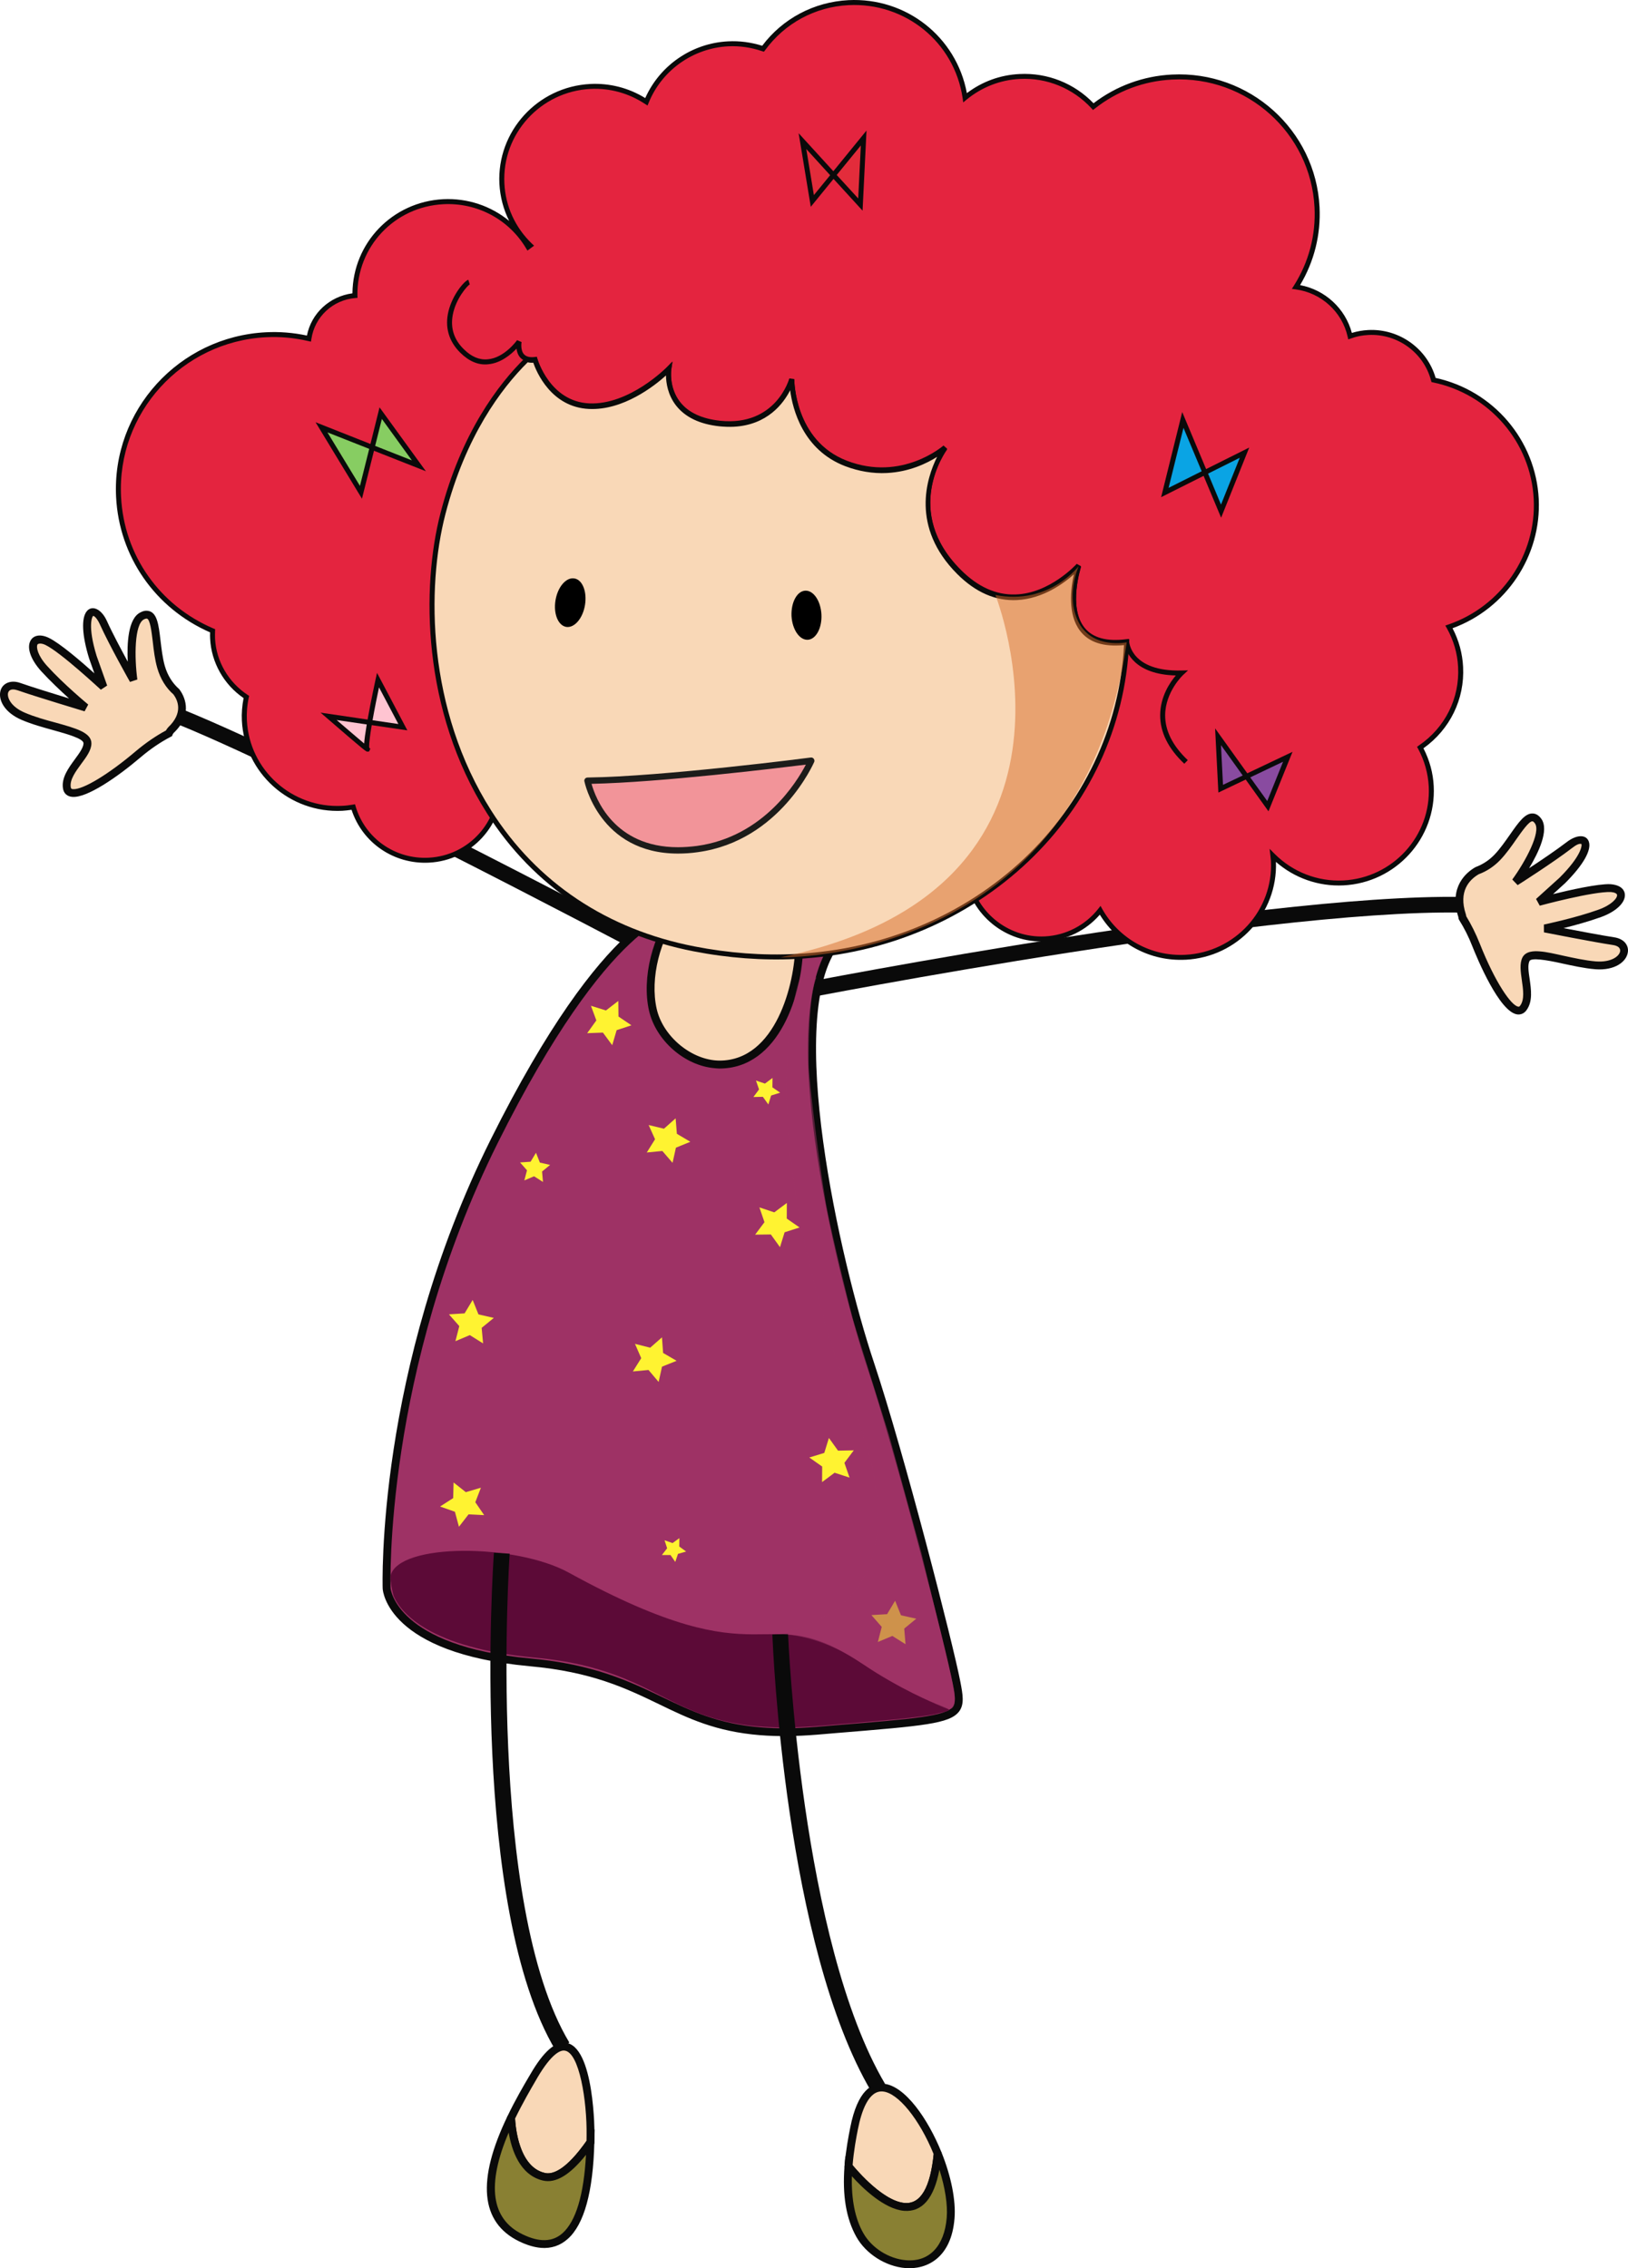 <?xml version="1.0" encoding="UTF-8"?> <svg xmlns="http://www.w3.org/2000/svg" viewBox="0 0 1029.27 1433.72"><defs><style> .cls-1 { isolation: isolate; } .cls-2 { fill: #0a0a0a; } .cls-3 { fill: #f9d8b7; } .cls-4 { fill: #9e3265; } .cls-5 { fill: #d76b2a; } .cls-6 { fill: #f29499; } .cls-7 { fill: #0aa4e4; } .cls-8 { fill: #5c0a37; } .cls-9 { mix-blend-mode: multiply; opacity: .5; } .cls-10 { fill: #fff331; } .cls-11 { fill: #e4243f; } .cls-12 { fill: #87cd62; } .cls-13 { fill: #898033; } .cls-14 { fill: #e32c3b; } .cls-15 { fill: #894ba0; } .cls-16 { fill: #1d1c1a; } .cls-17 { fill: #ffc4d1; } </style></defs><g class="cls-1"><g id="_Слой_2" data-name="Слой 2"><g id="Layer_1" data-name="Layer 1"><g><path class="cls-2" d="M406.37,603.13c-2.4-1.25-240.25-127.05-309.62-151.32l3.29-9.27c70.1,24.49,301.21,146.69,310.99,151.86l-4.66,8.74h0Z"></path><path class="cls-2" d="M504.65,631.87l-1.91-9.66c3.13-.62,313.72-61.34,434.11-54.84l-.56,9.87c-119.13-6.37-428.51,54.05-431.64,54.63h0Z"></path><g><path class="cls-4" d="M428.41,575.08s-42.91-.22-116.04,146.45c-73.06,146.69-67.98,282.45-67.98,282.45,0,0,2.26,38.59,90.71,46.73,88.52,8.11,89.33,50.87,181.24,43.25,91.91-7.53,92.92-6.46,88.37-30.26-4.49-23.87-35.54-144.67-54.54-201.64-19.04-56.97-58.47-220.07-21.42-266.2,37.05-46.06-100.34-20.78-100.34-20.78Z"></path><path class="cls-2" d="M480.64,1096.79h0c-28.14-2.25-45.63-10.67-64.2-19.7-20.76-9.98-42.26-20.35-81.52-23.89-89.59-8.24-92.9-47.35-92.98-49.04-.06-1.42-4.31-138.17,68.23-283.76,72.94-146.36,116.44-147.82,118.25-147.82,1.57-.28,49.11-8.95,80.66-6.44,15.65,1.24,24.7,5.06,27.56,11.61,2.32,5.24,.34,11.91-5.92,19.7-35.03,43.59,.32,199.44,21.83,263.81,19.04,57.05,50.21,178.52,54.65,201.93,1.48,7.81,2.68,14.02-.86,18.65-5.97,7.73-22.49,9.08-77.31,13.57l-12.43,1.05c-13.26,1.07-25.03,1.2-35.95,.32h0Zm28.01-525.7c-30.91-2.51-79.29,6.35-79.8,6.44-.84,0-43.23,2.66-114.25,145.08-71.91,144.37-67.74,279.96-67.68,281.33,.04,.32,3.6,36.55,88.43,44.35,40.22,3.67,63.1,14.7,83.3,24.4,18.12,8.69,35.2,16.98,62.4,19.15,10.67,.88,22.13,.75,35.12-.32l12.49-1.05c48.88-3.99,69.12-5.67,73.69-11.61,2.08-2.75,1.39-7.17-.02-14.7-4.44-23.31-35.48-144.41-54.5-201.33-14.68-43.89-61.3-218.31-21.01-268.49,4.98-6.25,6.78-11.16,5.28-14.62-1.42-3.2-6.61-7.32-23.44-8.61h0Z"></path></g><g><path class="cls-3" d="M446.57,543.42c-1.91,11.91-6.74,17.58-18.16,31.66-13.2,16.27-20.33,42.67-15.65,63.17,4.16,18.44,23.1,34.56,42.03,34.64,36.27,.09,50.29-46.96,50.5-75.3,.15-19.4-2.79-58-27.07-63.66-5.32-1.24-30.59,2.79-31.66,9.49Z"></path><path class="cls-2" d="M451.94,675.19c-19.06-1.5-37.33-17.54-41.62-36.4-4.64-20.48,2.15-48.01,16.16-65.25l.96-1.16c10.52-13.03,14.88-18.41,16.66-29.32,1.42-8.87,26.74-12.28,33.16-11.79,.58,0,1.09,.13,1.55,.22,25.61,6.03,29.12,44,28.95,66.11-.21,30.11-14.87,77.87-52.97,77.79-.97,0-1.87-.13-2.86-.19h0Zm25.65-138.87c-9.27-.75-27.99,3.91-28.59,7.53-1.95,12.15-6.91,18.26-17.71,31.55l-.96,1.22c-13.09,16.18-19.51,41.88-15.15,61.09,3.95,17.41,22.02,32.52,39.62,32.67,35.8,.13,47.76-49,47.97-72.78,.13-16.66-2.04-55.87-25.11-61.28h-.06Z"></path></g><path class="cls-8" d="M544.94,1051.47c-65.08-43.25-56.71,13.24-185.32-57.42-33.55-18.48-107.73-18.95-112.71,2,0,3.97,.86,8.71,1.87,12.53,4.66,11.08,22.99,33.03,89.4,39.19,87.96,8.03,83.11,51.17,180.13,43.14,36.71-3.05,58.62-4.77,71.67-7.17,22.71-5.49,6.61,1.91-45.03-32.28Z"></path><g><polygon class="cls-10" points="427.15 706.87 427.94 716.66 436.46 721.7 427.34 725.43 425.21 735.01 418.75 727.52 408.9 728.48 414.14 720.11 410.1 711.12 419.78 713.44 427.15 706.87"></polygon><polygon class="cls-10" points="338.86 728.65 341.33 734.86 347.79 736.32 342.71 740.5 343.28 747.09 337.64 743.51 331.5 746.13 333.18 739.73 328.8 734.77 335.45 734.3 338.86 728.65"></polygon><polygon class="cls-10" points="298.83 821.68 302.5 830.82 312.21 833.03 304.52 839.32 305.42 849.15 297.03 843.9 287.93 847.74 290.38 838.21 283.83 830.78 293.73 830.16 298.83 821.68"></polygon><polygon class="cls-10" points="565.91 1011.81 569.63 1021 579.28 1023.16 571.68 1029.41 572.5 1039.28 564.17 1034.05 555.01 1037.87 557.46 1028.34 550.93 1020.87 560.85 1020.29 565.91 1011.81"></polygon><polygon class="cls-10" points="429.53 972.21 429.46 977.53 433.78 980.69 428.63 982.19 426.93 987.28 423.9 982.9 418.47 982.9 421.78 978.65 420.15 973.58 425.21 975.36 429.53 972.21"></polygon><polygon class="cls-10" points="524.06 908.91 529.83 916.94 539.79 916.74 533.86 924.64 537.11 933.98 527.66 930.89 519.74 936.81 519.81 926.98 511.67 921.27 521.14 918.36 524.06 908.91"></polygon><polygon class="cls-10" points="418.52 845.31 419.23 855.18 427.77 860.14 418.54 863.86 416.41 873.52 410 865.94 400.12 866.88 405.4 858.47 401.45 849.43 411.07 851.86 418.52 845.31"></polygon><polygon class="cls-10" points="497.46 760.38 497.42 770.25 505.51 775.87 496.05 778.9 493.13 788.32 487.35 780.28 477.42 780.4 483.32 772.53 480.12 763.17 489.52 766.32 497.46 760.38"></polygon><polygon class="cls-10" points="488.41 681.35 488.34 687.29 493.23 690.66 487.52 692.47 485.77 698.13 482.31 693.28 476.32 693.41 479.88 688.62 477.95 683 483.62 684.93 488.41 681.35"></polygon><polygon class="cls-10" points="390.91 632.67 391.02 642.54 399.22 648.08 389.86 651.15 387.07 660.66 381.19 652.69 371.23 653.06 377.03 644.99 373.61 635.74 383.1 638.7 390.91 632.67"></polygon><polygon class="cls-10" points="286.77 937.05 294.5 943.17 304.05 940.35 300.51 949.54 306.11 957.7 296.24 957.2 290.16 965.04 287.61 955.55 278.23 952.25 286.51 946.92 286.77 937.05"></polygon></g><g><g><path class="cls-3" d="M337.53,1312.2c-3.54,6.08-9.19,15.52-14.4,26.4,0,.71,.6,32.6,20.65,37.26,10.02,2.38,20.97-9.57,29.51-21.79,.02-1.57,.02-3.07,.09-4.27,.26-22.99-6.57-87.74-35.85-37.6Z"></path><path class="cls-2" d="M345.24,1378.61h0c-.69-.04-1.35-.13-2.06-.34-21.7-5.07-22.56-38.25-22.56-39.62v-.6l.28-.54c4.89-10.24,10.24-19.36,13.78-25.35l.73-1.24c8.05-13.84,15.2-20.24,21.83-19.75,18.82,1.46,18.65,58.04,18.65,58.64l-.13,5.02-.41,.66c-11.38,16.25-21.21,23.83-30.11,23.12h0Zm-19.6-39.47c.22,4.16,2.08,30.39,18.67,34.3,.43,.13,.9,.26,1.35,.26,4.64,.3,12.77-2.92,25.16-20.43l.04-3.54c.3-21.44-4.55-52.84-14.06-53.59-2.49-.26-8.03,1.78-17.11,17.23l-.71,1.25c-3.43,5.84-8.56,14.7-13.35,24.53h0Z"></path></g><g><path class="cls-13" d="M343.78,1375.86c-20.05-4.66-20.65-36.55-20.65-37.26-12.88,26.59-23.2,61.58,6.14,75.85,38.96,18.91,43.4-34.96,44.02-60.38-8.54,12.21-19.49,24.17-29.51,21.79Z"></path><path class="cls-2" d="M341.98,1420.83c-4.27-.36-8.89-1.74-13.8-4.12-24.43-11.91-26.94-38.55-7.28-79.2l4.74,1.01c0,.32,.69,30.76,18.67,34.92,5.04,1.22,13.14-1.03,26.92-20.82l4.74-6.74-.21,8.29c-.77,31.19-6.42,51.81-16.79,61-4.72,4.25-10.48,6.2-17,5.67h0Zm-20.37-72.91c-14.08,33.08-11.14,54.71,8.74,64.35,10.6,5.15,18.95,4.94,25.3-.71,8.48-7.6,13.46-24.25,14.83-49.52-10.22,12.77-19.1,18.16-27.3,16.23-14.68-3.46-19.83-19.68-21.57-30.35h0Z"></path></g><g><path class="cls-3" d="M539.92,1345.38c-1.03,5.62-2.7,14.27-3.48,23.93,1.18,1.46,49.71,62.05,56.34-8.2h0c-14.36-35.57-43.27-64.59-52.87-15.73Z"></path><path class="cls-2" d="M571.62,1397.43h-.04c-17.02-1.37-36.27-25.56-37.07-26.57l-.6-.79,.02-.95c.84-10,2.53-18.91,3.6-24.23,4.7-24.04,13.95-28.38,20.91-27.82,13.76,1.07,28.31,22.47,36.7,43.14l.22,.54-.02,.62c-2.42,24.94-10.39,37.13-23.72,36.06h0Zm-32.58-28.89c3.31,3.99,19.57,22.86,32.95,23.93h0c10.04,.8,16.16-9.62,18.29-30.89-9.04-22.17-22.56-38.83-32.24-39.6-8.95-.67-13.41,12.56-15.65,23.89-.99,5-2.58,13.29-3.35,22.67h0Z"></path></g><g><path class="cls-13" d="M536.44,1369.31c-1.05,13.91-.28,30.16,7.13,43.36,12.58,22.41,54.09,30.69,57.42-10.62,.97-11.7-2.45-26.85-8.2-40.93h0c-6.63,70.25-55.16,9.66-56.34,8.2Z"></path><path class="cls-2" d="M572.46,1433.62c-12.47-1.01-24.98-8.91-31.06-19.75-6.44-11.53-8.91-26.19-7.47-44.75l.51-6.33,3.97,5.04c.17,.19,18.7,23.44,33.57,24.64,10.11,.8,16.29-9.79,18.39-31.55l4.77-.71c6.2,15.35,9.27,30.67,8.33,42.05-1.97,24.77-17.32,32.43-31.01,31.36h0Zm-33.87-58.02c-.39,14.57,1.97,26.66,7.17,35.82,5.28,9.44,16.16,16.35,27.11,17.23,14.59,1.2,24.19-8.86,25.67-26.85,.67-8.26-1.01-18.95-4.61-30.37-3.44,18.16-10.9,26.87-22.34,25.99-12.54-1.05-26.25-14.36-32.99-21.83h0Z"></path></g></g><path class="cls-2" d="M351.38,1296.21c-54.24-90.28-39.75-305.65-39.11-314.77l9.96,.62c-.15,2.25-14.92,221.4,37.73,309.02l-8.59,5.13h0Z"></path><path class="cls-2" d="M550.97,1322.22c-54.61-92.4-62.37-281.16-62.65-289.1l9.91-.34c.11,1.89,8.03,194.21,61.35,284.44l-8.61,5h0Z"></path><g><path class="cls-3" d="M1020.09,594.85c-12.32-1.82-43.55-8.03-43.55-8.03,0,0,19.7-3.99,34.88-9.44,15.13-5.52,17.71-15.58,6.46-16.03-11.25-.47-45.08,8.69-45.08,8.69l14.85-13.46c21.61-21.48,16.08-31.34,4.4-22.34-11.63,8.99-33.93,23.1-33.93,23.1,0,0,20.97-28.76,14.36-38.25-6.59-9.51-14.47,11.08-25.82,22.86-4.18,4.27-8.63,6.82-12.6,8.33-5.73,3.24-15.22,11.44-9.74,28.05,.15,.62,.11,1.16,.24,1.72,2.9,4.66,5.88,10.37,8.67,17.28,9.94,25.26,23.87,48.02,29.94,39.73,6.01-8.33-1.95-23.78,1.61-30.74,3.56-6.95,25.33,2.3,43.92,3.82,18.67,1.55,23.7-13.39,11.4-15.28Z"></path><path class="cls-2" d="M959.59,641.23c-11.51-.9-25.91-36.02-28.7-43.02-2.38-6.12-5.15-11.57-8.46-16.85l-.26-.54-.17-1.22c-6.22-19.32,5.47-28.44,10.8-31.47,4.72-1.8,8.65-4.38,12.06-7.92,3.56-3.71,6.89-8.54,9.85-12.75,5.35-7.66,9.57-13.7,14.57-13.26,2,.15,3.73,1.33,5.26,3.46,4.92,7.06-1.82,21.23-7.81,31.14,7.43-4.87,17.3-11.55,23.8-16.53,6.46-4.96,12.3-4.77,13.91-.47,2.04,5.37-3.48,15.01-15,26.49l-7.56,6.87c11.01-2.7,28.4-6.57,36.1-6.29h.06c7.75,.58,8.99,4.46,9.21,6.12,.73,5.26-5.32,11.16-15,14.66-7.88,2.83-16.85,5.3-23.74,7,10.15,1.95,24.56,4.66,31.94,5.79,6.7,.99,9.25,5.37,8.76,9.21-.69,6.12-8.13,11.98-20.63,10.99h0c-7.04-.58-14.49-2.26-21.06-3.67-10.15-2.3-19.43-3.67-20.5-1.55-1.27,2.42-.6,6.95,.07,11.42,.94,6.65,2.04,14.15-1.95,19.62-1.4,2-3.37,2.9-5.56,2.77h0Zm9.27-122.09c-2.13-.19-6.68,6.37-10.07,11.16-3.03,4.38-6.52,9.34-10.35,13.33-3.93,4.08-8.48,7.08-13.52,8.95-6.12,3.54-12.84,10.92-8.26,25.03,.24,.62,.28,1.14,.35,1.55,3.11,5.13,6.01,10.9,8.54,17.24,9.66,24.49,20.05,39.56,24.45,39.9,.26,.04,.58,.09,1.14-.71,2.79-3.84,1.87-10.04,1.01-16.03-.77-5.41-1.5-10.58,.39-14.38,2.12-4.04,7.28-4.12,10.97-3.82,4.27,.3,9.55,1.55,15.15,2.79,6.42,1.37,13.63,3,20.31,3.54h0c9.85,.75,14.98-3.41,15.35-6.55,.19-1.95-1.5-3.37-4.59-3.82-12.21-1.8-43.34-7.96-43.61-8l-.04-4.92c.19-.04,19.68-4.08,34.49-9.4,8.5-3.05,12.06-7.4,11.79-9.34-.11-.9-1.65-1.65-3.91-1.82-11.37-.45-44.67,8.54-44.97,8.63l-2.34-4.25,14.87-13.46c13.93-13.87,14.3-20.65,13.76-21.31-1.44-.39-3.31,.58-6.16,2.79-11.61,8.91-33.85,23.12-34.11,23.23l-3.39-3.54c8.29-11.35,18.22-29.88,14.34-35.44-.58-.82-1.11-1.33-1.56-1.33h0Z"></path></g><g><path class="cls-3" d="M111.69,437.49c-3.56-3.15-7.71-8.28-9.87-15.95-4.46-15.73-1.67-37.52-12.02-32.24-10.3,5.35-5.41,40.53-5.41,40.53,0,0-13.01-22.86-19.04-36.27-6.05-13.35-15.58-7.32-6.7,21.74l6.74,18.87s-25.52-23.91-35.67-28.78c-10.13-4.83-12.64,5.3-1.84,17.17,10.82,11.89,26.27,24.68,26.27,24.68,0,0-30.46-9.17-42.26-13.24-11.68-4.12-14.27,11.42,2.86,18.74,17.21,7.36,40.7,9.38,40.57,17.19-.11,7.79-14.44,17.66-13.03,27.86,1.35,10.17,24.36-3.5,45.14-21.06,7.23-6.14,13.84-10.35,19.38-13.24,.28-.66,.71-1.37,1.37-2,11.14-10.67,6.31-20.2,3.52-24Z"></path><path class="cls-2" d="M45.77,503.71h0c-3.39-.26-5.58-2.3-5.99-5.58-.94-6.68,3.63-12.84,7.58-18.24,2.66-3.63,5.39-7.32,5.45-10.04,.04-2.98-10.45-5.9-18.85-8.24-6.42-1.78-13.76-3.78-20.18-6.53-11.22-4.78-14.87-12.79-13.52-18.29,1.24-4.96,6.55-7.21,12.49-5.13,7.02,2.47,21.03,6.8,30.91,9.83-5.26-4.75-12.02-11.12-17.66-17.28-6.48-7.19-9.12-14.49-6.83-19.02,1.8-3.71,6.38-4.59,11.7-2,6.95,3.33,20.39,14.85,28.8,22.43l-3.35-9.49c-4.49-14.57-5-25.41-1.46-29.77,3.24-3.99,9.19-1.67,12.75,6.2,3.35,7.45,8.95,17.9,13.16,25.69-.54-11.55,.17-27.19,7.9-31.1,1.61-.88,3.02-1.22,4.42-1.09,6.27,.49,7.21,8.67,8.41,18.95,.62,5.11,1.27,10.9,2.68,15.86,1.7,5.9,4.79,10.95,9.19,14.79,2.73,3.65,9.42,15.2-3.5,27.56-.34,.36-.58,.71-.75,1.12l-.32,.92-.84,.45c-6.48,3.39-12.86,7.71-18.95,12.88-14.88,12.66-34.04,25.87-43.25,25.11h0ZM8.79,435.8c-1.4-.09-3.18,.19-3.69,2.19-.67,2.79,1.59,8.67,10.6,12.49,6.14,2.64,13.29,4.64,19.62,6.33,12.6,3.5,22.58,6.25,22.47,13.16-.04,4.21-3.11,8.41-6.42,12.84-3.56,4.87-7.32,9.94-6.65,14.66,.13,.99,.41,1.25,1.42,1.33,6.18,.49,22.47-9.34,39.69-23.96,6.16-5.19,12.58-9.62,19.08-13.11,.39-.71,.88-1.42,1.46-2.04,9.49-9.04,6.14-16.87,3.31-20.74-4.74-4.12-8.31-9.91-10.26-16.74-1.52-5.32-2.25-11.29-2.83-16.61-.73-6.08-1.69-14.45-3.84-14.62-.28,0-.82,.04-1.8,.54-6.01,3.13-6.01,24.04-4.12,37.99l-4.64,1.53c-.15-.24-13.07-23.14-19.08-36.47-1.78-3.86-3.54-5.26-4.17-5.28-.71,.32-3.65,6.44,2.13,25.26l6.68,18.78-3.99,2.62c-.3-.19-25.37-23.65-35.07-28.31-3.07-1.46-4.83-.66-4.98-.28-.9,1.7,.02,6.87,6.03,13.52,10.52,11.65,25.89,24.32,26.04,24.45l-2.3,4.29c-.32-.13-30.69-9.21-42.33-13.29-.86-.26-1.61-.43-2.34-.54h0Z"></path></g></g><g class="cls-9"><path class="cls-4" d="M506.05,617.38s-35.42,90.19,35.46,277.23c28.42,75,12.68,128.23-54.05,138.34,0,0,27.11-3.33,60.81,20.69,14.3,10.17,46.84,25.69,51.13,26.57,4.33,.84,5.11-5.09,3.56-13.12-1.61-8.07-20.35-85.28-20.35-85.28l-20.58-74.91s-21.38-67.8-23.07-74.09c-1.74-6.25-12.69-51-15.93-67.66-4.21-21.57-11.7-83.02-11.76-92.32,0-9.34-.04-43.59,4.89-54.93l-10.11-.54Z"></path></g><g><path class="cls-11" d="M971.24,315.41c-1.93-37.69-29.43-67.91-64.91-75.25-4.7-18.07-21.7-30.97-41.23-30.01-4.01,.19-7.94,.99-11.5,2.27-3.69-16.44-17.41-28.89-34.21-31.06,9.21-14.53,14.23-31.94,13.31-50.42-2.42-47.93-43.51-84.74-91.72-82.25-18.87,.96-36,7.79-49.78,18.65-11.44-12.45-28.22-19.94-46.55-18.97-13.16,.62-25.03,5.58-34.45,13.37C604.89,26.22,573.25-.22,536.4,1.64c-22.37,1.12-41.75,12.49-53.98,29.15-6.87-2.36-14.34-3.46-22.11-3.07-23.68,1.2-43.29,16.14-51.62,36.6-10.15-6.72-22.37-10.32-35.46-9.7-32.54,1.65-57.52,29.15-55.91,61.45,.75,15.45,7.53,29.1,17.97,39.02-.41,.36-.9,.67-1.33,.96-10.8-18.03-31.04-29.7-53.64-28.57-31.81,1.61-56.39,27.97-55.89,59.33-15.07,1.33-27,12.75-29.08,27.19-8.67-1.95-17.73-2.92-27.15-2.4-54.22,2.7-95.94,48.59-93.22,102.47,1.98,38.44,26.1,70.45,59.43,84.66-.04,1.63-.06,3.28,0,4.96,.84,15.56,9.17,28.89,21.36,36.85-.99,4.79-1.5,9.79-1.24,14.94,1.65,32.28,29.36,57.14,61.86,55.46,2.38-.13,4.66-.45,6.95-.88,6.05,20.41,25.5,34.77,47.8,33.61,26.06-1.29,46.19-23.4,44.9-49.3-.09-1.63-.3-3.28-.54-4.87,88.97,23.44,216.06,52.59,295.9,63.21,3.22,24.02,24.49,41.98,49.28,40.72,14.27-.75,26.66-7.66,34.86-17.99,10.52,18.59,31.04,30.78,53.98,29.62,32.34-1.63,57.16-29,55.53-61.05-.04-1.09-.19-2.13-.32-3.22,11.33,11.38,27.24,18.12,44.6,17.19,32.3-1.61,57.16-28.89,55.55-60.96-.47-8.86-2.98-17.19-6.93-24.51,16.25-11.08,26.53-29.99,25.5-50.98-.47-9.21-3.09-17.73-7.4-25.28,33.68-11.44,57.07-43.87,55.21-80.86Z"></path><path class="cls-2" d="M749.6,606.63c-22.15,1.14-42.76-9.74-54.26-28.48-8.76,10.09-21.25,16.16-34.58,16.87-24.81,1.25-46.84-16.66-50.76-40.93-77.51-10.41-202.15-38.68-292.66-62.46,.09,.88,.19,1.76,.26,2.62,1.33,26.79-19.45,49.69-46.39,51.02-22.17,1.12-42.13-12.53-48.94-33.4-2.13,.32-4.04,.49-5.84,.62-33.36,1.67-61.82-23.87-63.51-56.97-.24-4.61,.15-9.4,1.09-14.27-12.49-8.54-20.39-22.49-21.16-37.52-.09-1.33-.09-2.62-.02-4.01-34.81-15.24-57.52-47.95-59.43-85.56-2.77-54.67,39.69-101.35,94.74-104.14,8.52-.45,17.24,.24,25.91,2.08,2.79-14.12,14.34-24.77,28.78-26.7,.28-31.85,25.22-57.83,57.39-59.5,15.43-.75,30.22,4.29,41.71,13.74-3.63-7.19-5.75-15.24-6.2-23.52-1.63-33.05,24.08-61.32,57.44-63.04,12.26-.62,24.3,2.45,34.77,8.91,9.23-20.69,29.49-34.69,52.31-35.85,7.34-.39,14.6,.58,21.64,2.79C494.84,11.69,514.63,1.24,536.31,.1c36.64-1.87,68.38,23.25,74.97,58.77,9.72-7.34,21.14-11.51,33.29-12.08,17.62-.92,34.62,5.84,46.79,18.48,14.38-10.99,31.51-17.24,49.54-18.14,49-2.51,90.88,35.05,93.35,83.73,.88,17.36-3.35,34.38-12.3,49.35,15.77,2.96,28.59,14.75,32.73,30.22,3.35-1.03,6.87-1.65,10.35-1.82,19.51-1.01,37.26,11.65,42.61,30.26,36.51,7.96,63.25,39.28,65.19,76.45,1.8,36.02-20.54,69.41-54.5,81.78,3.99,7.66,6.25,15.82,6.68,24.41,1.05,20.41-8.28,39.51-25.07,51.47,3.89,7.58,6.1,15.6,6.5,23.97,1.65,32.86-23.91,61-57.05,62.68-15.65,.79-30.97-4.57-42.71-14.85,1.2,32.52-24.21,60.16-57.07,61.86h0Zm-53.83-34.06l1.12,2.04c10.71,18.91,30.82,30.03,52.59,28.91,31.36-1.63,55.64-28.22,54.05-59.43-.04-.71-.15-1.39-.22-2.1l-.62-5.47,3.2,3.22c11.4,11.44,27.19,17.6,43.36,16.79,31.38-1.59,55.63-28.25,54.05-59.39-.45-8.37-2.71-16.4-6.74-23.89l-.67-1.18,1.14-.84c16.59-11.27,25.84-29.77,24.83-49.54-.41-8.67-2.86-17-7.13-24.62l-.95-1.65,1.8-.62c33.59-11.46,55.87-44.02,54.09-79.29-1.82-36.1-28.01-66.41-63.66-73.79l-.97-.21-.26-.9c-4.59-17.66-21.23-29.81-39.6-28.87-3.78,.17-7.49,.88-11.06,2.21l-1.69,.58-.41-1.74c-3.52-15.73-16.74-27.73-32.86-29.86l-2.42-.34,1.31-2.04c9.44-14.9,13.93-32.02,13.03-49.5-2.4-46.99-42.76-83.2-90.02-80.75-17.88,.88-34.75,7.21-48.9,18.37l-1.14,.86-.99-1.11c-11.66-12.58-28.14-19.41-45.33-18.52-12.34,.62-23.95,5.19-33.53,13.03l-2.19,1.82-.39-2.83c-5.24-35.27-36.25-60.46-72.14-58.66-21.08,1.07-40.31,11.44-52.76,28.53l-.71,.9-1.07-.32c-6.98-2.38-14.23-3.46-21.51-3.09-22.21,1.14-41.96,15.13-50.29,35.69l-.71,1.74-1.63-1.03c-10.28-6.78-22.21-10.09-34.47-9.47-31.6,1.63-56,28.46-54.41,59.8,.71,14.47,6.91,27.95,17.45,38.04l1.33,1.24-4.19,3.11-.92-1.5c-10.88-18.26-30.89-28.89-52.2-27.82-30.97,1.55-54.82,26.92-54.39,57.72l.07,1.46-1.48,.13c-14.25,1.24-25.63,11.91-27.69,25.91l-.26,1.65-1.67-.36c-8.93-2.08-17.86-2.88-26.68-2.43-53.23,2.68-94.44,47.93-91.72,100.86,1.82,36.81,24.25,68.71,58.49,83.28l.99,.41-.04,1.14c-.06,1.59-.06,3.15-.02,4.78,.73,14.36,8.48,27.65,20.67,35.65l.9,.58-.24,.99c-1.07,4.96-1.44,9.87-1.2,14.57,1.61,31.36,28.55,55.55,60.16,53.94,2.34-.09,4.57-.39,6.8-.75l1.4-.26,.39,1.37c6.01,20.2,24.98,33.53,46.19,32.43,25.22-1.29,44.67-22.65,43.4-47.67-.09-1.63-.28-3.13-.49-4.7l-.36-2.38,2.32,.62c91.03,24,217.76,52.8,295.76,63.17l1.18,.13,.17,1.2c3.09,23.29,24.02,40.57,47.61,39.37,13.2-.67,25.48-7,33.7-17.41l1.46-1.89h0Z"></path></g><path class="cls-2" d="M748.76,482.76c-10.2-9.62-15.33-19.98-15.26-30.74,.04-11.74,6.25-20.78,9.9-25.07-25.97-.62-31.36-14.7-32.43-19.6-12.6,1.33-21.87-1.46-27.54-8.31-8.76-10.43-6.48-27.6-4.51-36.42-6.48,5.84-20.24,15.73-36.83,16.35-13.16,.34-25.54-5.19-36.94-16.57-29.71-29.77-19.28-60.92-12.6-74.12-10.15,6.29-31.85,16.08-58.23,5.93-26.64-10.22-33.18-35.74-34.77-47.93-4.79,9.36-17.13,25.69-44.58,22.77-12.53-1.29-21.76-5.71-27.58-13.16-5.28-6.76-6.29-14.42-6.35-18.91-7.28,6.5-27.11,22.19-48.72,21.12-23.98-1.14-33.21-23.61-35.16-29.19-3.52,.11-6.27-.8-8.16-2.79-1.56-1.67-2.21-3.84-2.45-5.75-3.52,3.71-9.94,9.17-17.86,9.87-6.25,.71-12.13-1.85-17.6-7.21-7.38-7.23-10.02-16.31-7.53-26.4,2.64-10.58,10.07-19.1,12.51-19.81l.92,2.94-.45-1.44,.45,1.44c-1.27,.6-8.84,8.84-10.77,19.41-1.5,8.31,.84,15.58,7.06,21.61,4.81,4.74,9.81,6.87,15.13,6.33,10.5-.9,18.42-11.95,18.48-12.1l2.86,1.2s-.92,5.13,1.59,7.79c1.4,1.46,3.65,2.04,6.74,1.65l1.33-.15,.36,1.29c.09,.28,7.83,26.98,32.69,28.18,25.48,1.16,48.98-22.73,49.22-22.99l3.46-3.54-.73,4.87s-1.7,11.46,5.51,20.69c5.2,6.72,13.76,10.71,25.37,11.95,35.31,3.67,43.7-26.49,43.75-26.77l3.11,.41c.02,.39,0,38.85,33.29,51.64,34.71,13.37,60.83-9.42,61.06-9.62l2.34,2.04c-1.18,1.61-28.27,39.6,8.56,76.48,10.71,10.8,22.37,16.03,34.58,15.63,21.68-.58,38.61-19.15,38.76-19.36l2.68,1.5c-.06,.28-8.39,26.19,2.47,39.13,5.13,6.2,13.97,8.59,26.19,7l1.7-.19,.09,1.69c.04,.75,1.5,19.04,33.08,18.29l4.16-.09-3.03,2.83c-.11,.04-11.33,10.6-11.44,25.48-.06,9.83,4.74,19.4,14.3,28.44l-2.17,2.25h0Z"></path><g><path class="cls-3" d="M681.97,357.84s-37.35,42.18-75.7,3.82c-38.25-38.27-8.69-78.45-8.69-78.45,0,0-26.66,23.83-62.68,9.92-34.79-13.37-34.3-53.12-34.3-53.12,0,0-8.41,31.81-45.46,27.88-37.05-3.86-32.32-34.43-32.32-34.43,0,0-24.02,24.77-50.38,23.48-26.38-1.29-34.15-29.32-34.15-29.32-2.13,.22-3.76,.04-5.11-.41-17.58,17.32-40.27,47.67-53.12,97.49-23.52,90.73,8.73,245.83,158.73,275.06,150.33,29.32,268.34-72.16,273.56-193.76-48.19,6.14-30.37-48.17-30.37-48.17Z"></path><path class="cls-2" d="M503.36,606.14c-21.18,1.05-43.06-.58-64.86-4.83-56.15-10.95-101.29-41.11-130.55-87.15-41.21-65.01-41.64-142.91-29.43-189.94,13.12-50.59,36.38-81.24,53.57-98.09l.64-.67,.95,.28c1.22,.43,2.68,.54,4.38,.3l1.33-.17,.41,1.33c.04,.26,7.79,26.94,32.67,28.18,25.52,1.22,48.98-22.77,49.19-23.01l3.5-3.5-.77,4.83c0,.09-1.67,11.48,5.54,20.74,5.19,6.65,13.74,10.69,25.35,11.91,2.96,.32,5.8,.36,8.52,.24,28.18-1.42,35.18-26.72,35.25-26.98l3.11,.39c.04,.36-.02,38.89,33.31,51.66,8.22,3.22,16.7,4.59,25.09,4.12,21.4-1.07,35.82-13.65,35.95-13.78l2.32,2.08c-1.18,1.59-28.25,39.56,8.59,76.5,10.97,10.99,22.88,16.23,35.44,15.61,21.46-1.07,37.76-19.15,37.91-19.4l2.71,1.59c-.09,.17-8.2,25.37,1.97,38.53,5.07,6.57,13.78,9.19,26.68,7.53l1.85-.21-.11,1.82c-4.57,108.18-95.02,194.23-210.5,200.09h0ZM333.63,228.99c-16.81,16.66-39.28,46.77-52.03,95.99-12.02,46.43-11.68,123.38,29.04,187.47,28.76,45.35,73.15,75,128.44,85.77,21.57,4.21,43.17,5.84,64.09,4.77,113.2-5.75,202.02-89.53,207.47-195.22-13.03,1.24-22.17-1.76-27.73-8.95-8.13-10.54-5.9-27.15-3.95-35.82-6.42,5.75-19.55,15.45-35.93,16.29-13.5,.71-26.21-4.83-37.86-16.48-29.62-29.66-19.32-60.77-12.69-74.05-6.46,4.1-17.56,9.51-31.77,10.22-8.8,.45-17.75-1.05-26.4-4.34-26.61-10.24-33.16-35.78-34.75-47.97-4.21,8.33-14.38,21.98-35.63,23.07-2.86,.13-5.88,.04-8.97-.26-12.53-1.33-21.76-5.75-27.58-13.2-5.22-6.74-6.27-14.36-6.33-18.95-7.26,6.59-27.09,22.21-48.7,21.16-23.97-1.12-33.25-23.61-35.2-29.23-1.29,.09-2.4,0-3.52-.26h0Z"></path></g><g><g><polygon class="cls-14" points="507.27 89.22 543.98 129.23 546.08 87.22 513.58 127.02 507.27 89.22"></polygon><path class="cls-2" d="M545.33,133.15l-18.35-20.07-14.38,17.64-7.68-46.51,21.94,24.02,20.97-25.72-2.49,50.63h0Zm-16.33-22.54l13.59,14.83,1.65-33.49-15.24,18.65h0Zm-19.25-16.44l4.81,29.15,10.28-12.58-15.09-16.57h0Z"></path></g><g><polygon class="cls-7" points="747.82 265.44 736.47 311.28 786.78 286.09 771.99 323.07 747.82 265.44"></polygon><path class="cls-2" d="M772.03,327.23l-11.08-26.44-26.85,13.46,13.33-53.81,15.11,36.06,27.26-13.61-17.77,44.35h0Zm-8.26-27.86l8.18,19.58,11.87-29.6-20.05,10.02h0Zm-15.54-28.93l-9.42,37.93,20.93-10.5-11.5-27.43h0Z"></path></g><g><polygon class="cls-15" points="770.14 465.66 771.77 498.54 814.19 478.38 801.52 509.61 770.14 465.66"></polygon><path class="cls-2" d="M801.97,512.83l-14.4-20.09-17.28,8.22-2.06-40.57,20.35,28.4,28.59-13.57-15.2,37.61h0Zm-11.53-21.46l10.75,14.96,10.02-24.86-20.78,9.9h0Zm-18.5-20.39l1.27,25.11,12.47-5.92-13.74-19.19h0Z"></path></g><g><polygon class="cls-12" points="203.25 270.1 228.22 311.24 240.71 261.15 264.83 294.46 203.25 270.1"></polygon><path class="cls-2" d="M228.84,315.23l-29.34-48.34,34.71,13.74,5.75-23.16,29.3,40.4-32.82-12.94-7.6,30.31h0Zm-21.81-41.92l20.54,33.81,5.86-23.4-26.4-10.41h0Zm30.14,8.52l23.23,9.17-18.97-26.19-4.25,17.02h0Z"></path></g><g><path class="cls-17" d="M238.99,429.92l15.73,29.77-46.96-6.91s26.44,22.86,24.38,20.61c-2.13-2.23,6.85-43.46,6.85-43.46Z"></path><path class="cls-2" d="M232.29,475.1c-.84,0-1.07,.04-25.58-21.16l-4.06-3.5,29.75,4.38c2.1-11.78,5-25.11,5.02-25.24l.95-4.27,19.17,36.34-22.52-3.29c-1.95,11.57-1.7,13.87-1.57,14.23l.69,.75-.82,1.67-1.03,.09h0Zm-19.45-19.98c6.31,5.41,13.52,11.61,17.39,14.85,.15-2.32,.64-6.08,1.63-12.06h0l-19.02-2.79h0Zm22.71,.13l16.31,2.4-12.24-23.2c-1.03,4.87-2.73,13.16-4.08,20.8h0Z"></path></g></g><path d="M519.33,388.4c.43,8.54-3.43,15.73-8.65,15.99-5.22,.24-9.77-6.5-10.26-15-.36-8.61,3.48-15.78,8.69-16.03,5.19-.28,9.79,6.46,10.22,15.04Z"></path><path d="M369.84,382.44c-1.37,8.42-6.69,14.62-11.85,13.82-5.15-.86-8.2-8.39-6.78-16.85,1.42-8.5,6.76-14.66,11.91-13.78,5.11,.77,8.13,8.37,6.72,16.81Z"></path><g class="cls-9"><path class="cls-5" d="M629.32,376.09s73.88,185.36-135.74,228.98c0,0,190.11,4.87,218.76-199.06,0,0-20.86,4.46-30.01-11.93-9.14-16.46-.36-36.23-.36-36.23,0,0-18.72,24.9-52.65,18.24Z"></path></g><g><path class="cls-6" d="M512.86,480.82s-92.59,12.03-141.44,12.65c0,0,9.95,51.38,69.53,43.18,51.4-7.06,71.9-55.83,71.9-55.83Z"></path><path class="cls-16" d="M428.62,539.53c-49.76,0-59.06-45.22-59.15-45.68-.17-.59,.05-1.19,.4-1.64,.38-.46,.92-.72,1.55-.75,48.14-.61,140.27-12.5,141.2-12.65,.68-.08,1.44,.21,1.84,.79,.45,.55,.57,1.33,.32,2-.25,.49-21.61,49.9-73.51,57.03-4.37,.64-8.63,.9-12.66,.9Zm-54.64-44.1c2.51,9.02,14.11,40.09,54.64,40.09,3.81,0,7.96-.29,12.16-.84,41.95-5.81,63.07-40.54,68.71-51.37-17.45,2.14-92.17,11.27-135.51,12.13Z"></path></g></g></g></g></svg> 